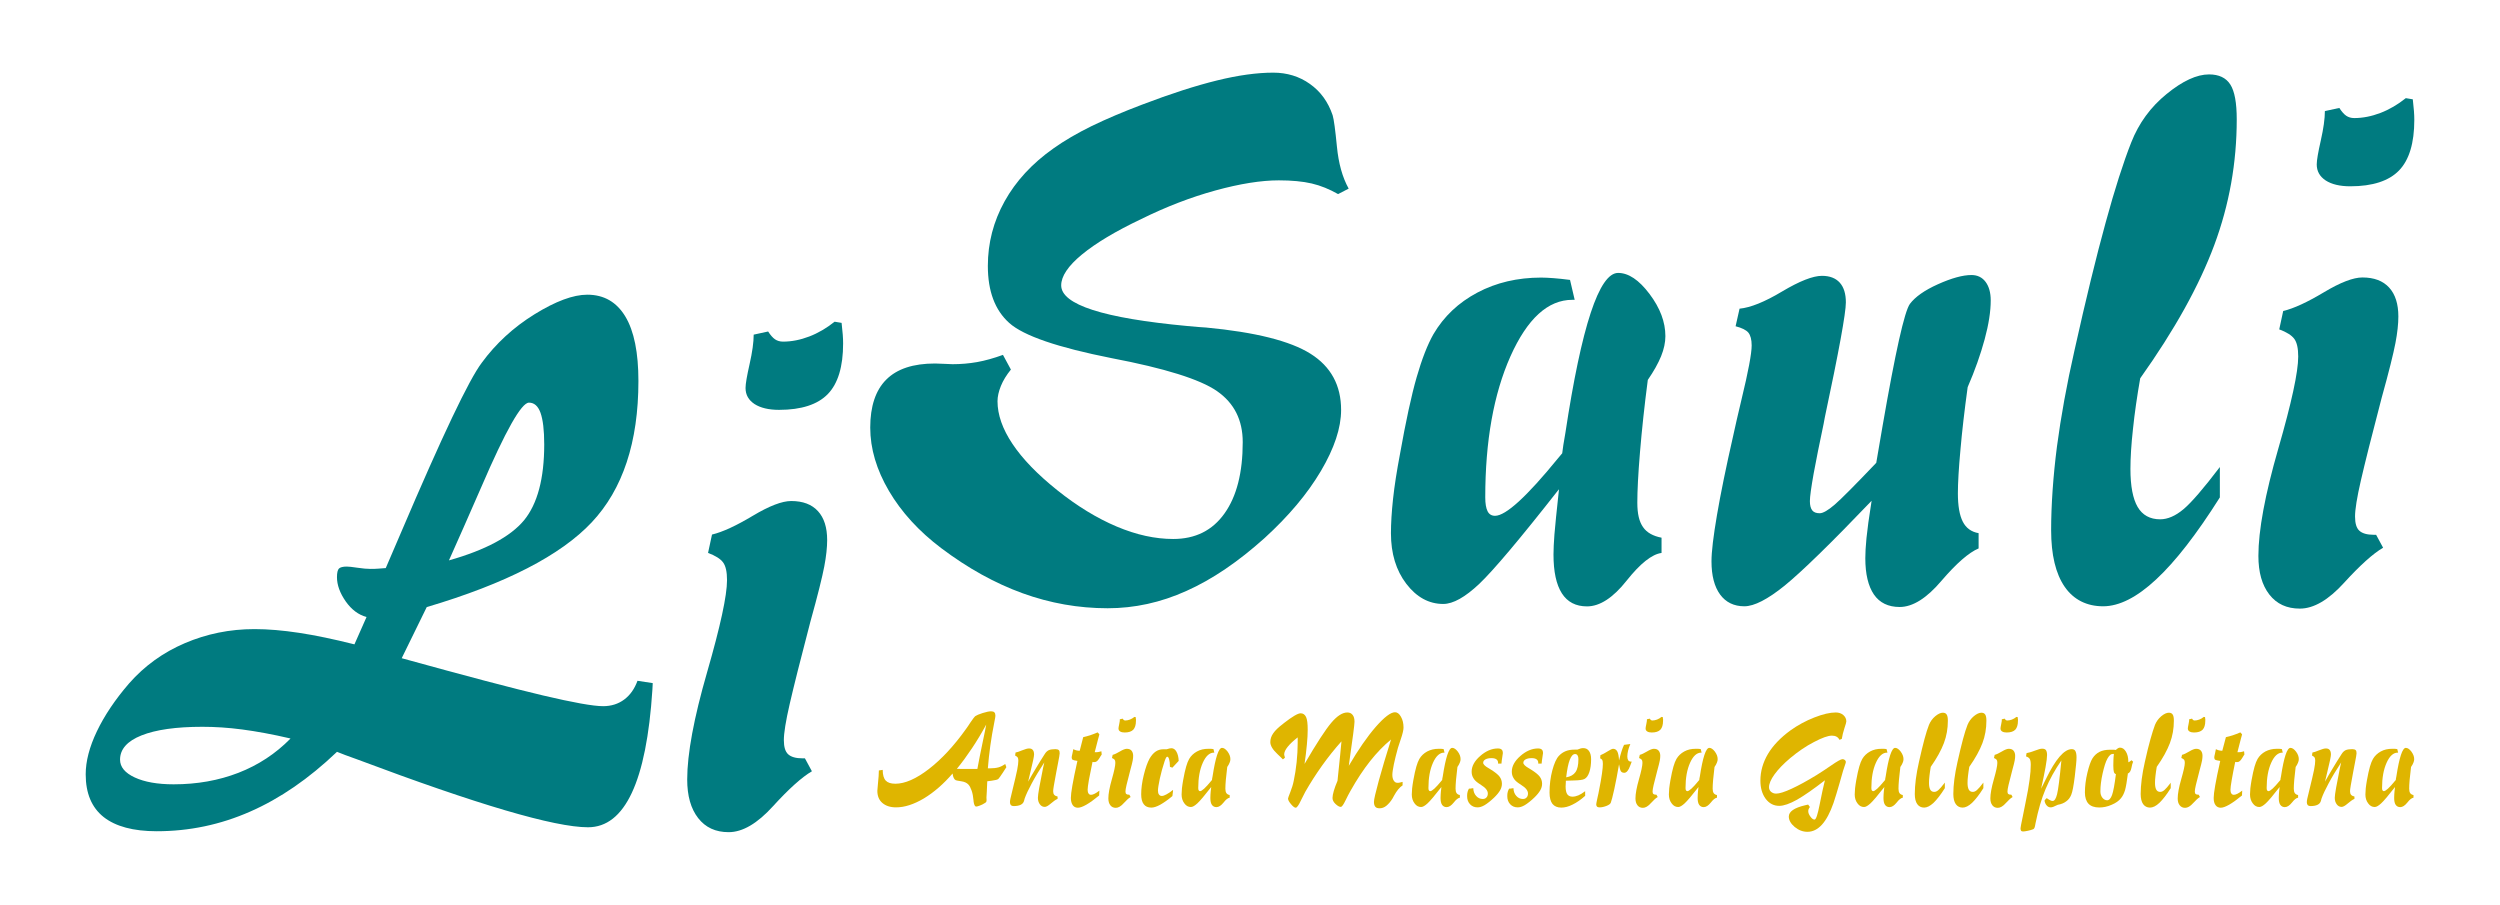 <svg xmlns="http://www.w3.org/2000/svg" viewBox="0 0 214.71 77.72"><path d="m28.92 64.59c-2.39 2.28-4.87 3.99-7.43 5.11-2.56 1.13-5.24 1.69-8.03 1.69-2.01 0-3.53-.41-4.56-1.22-1.03-.82-1.54-2.04-1.54-3.67 0-1.12.32-2.35.96-3.69s1.56-2.72 2.77-4.12c1.32-1.5 2.91-2.65 4.78-3.45s3.86-1.21 5.99-1.21c1.16 0 2.44.11 3.82.32 1.39.21 2.97.54 4.76.99l1.04-2.35c-.69-.18-1.29-.63-1.79-1.34-.5-.72-.75-1.41-.75-2.08 0-.38.06-.63.17-.74s.34-.17.67-.17c.16 0 .46.03.92.1s.83.1 1.12.1c.2 0 .41 0 .64-.02.22-.01.45-.03.67-.05l1.34-3.12c3.51-8.23 5.81-13.07 6.91-14.52 1.21-1.65 2.72-3.04 4.53-4.16s3.32-1.68 4.53-1.68c1.43 0 2.52.63 3.27 1.88s1.12 3.1 1.12 5.53c0 5.25-1.34 9.3-4.01 12.14s-7.39 5.27-14.17 7.28l-2.15 4.39c5.5 1.52 9.55 2.59 12.14 3.2s4.31.92 5.16.92c.69 0 1.3-.19 1.81-.57s.89-.92 1.14-1.61l1.31.2c0 .11-.01.3-.03.57-.51 7.87-2.36 11.81-5.53 11.81-2.88 0-9.5-1.95-19.85-5.84-.76-.27-1.33-.48-1.71-.64zm-3.99-1.17c-1.54-.36-2.92-.61-4.13-.77s-2.35-.23-3.42-.23c-2.26 0-4 .25-5.23.74s-1.84 1.19-1.84 2.08c0 .63.42 1.14 1.26 1.53s1.95.59 3.34.59c2.01 0 3.87-.33 5.57-.99s3.19-1.64 4.46-2.93zm13.62-15.29c3.15-.89 5.3-2.05 6.46-3.45 1.15-1.41 1.73-3.58 1.73-6.51 0-1.23-.11-2.13-.32-2.72-.21-.58-.54-.87-.99-.87-.65 0-2.01 2.41-4.09 7.24-1.12 2.57-2.05 4.67-2.78 6.3z" fill="#007b80"></path><path d="m60.81 47.49.34-1.58c.92-.22 2.08-.76 3.5-1.61s2.52-1.27 3.3-1.27c1.01 0 1.77.29 2.3.87s.79 1.41.79 2.48c0 .63-.08 1.39-.25 2.28s-.56 2.47-1.19 4.73c-.85 3.24-1.44 5.6-1.78 7.08s-.5 2.5-.5 3.09.12.99.37 1.22.66.35 1.24.35h.2l.6 1.11c-.87.51-1.98 1.51-3.34 3-1.35 1.49-2.62 2.23-3.81 2.23-1.12 0-1.99-.4-2.62-1.21s-.94-1.91-.94-3.32c0-2.19.57-5.26 1.71-9.21s1.71-6.58 1.71-7.9c0-.72-.11-1.22-.34-1.53-.22-.3-.66-.58-1.31-.82zm3.92-18.75 1.24-.27c.2.31.4.54.59.67s.42.2.69.2c.74 0 1.49-.15 2.25-.44s1.49-.72 2.18-1.27l.6.1c.04.43.08.77.1 1.02.02.26.03.51.03.75 0 1.99-.44 3.44-1.31 4.34s-2.27 1.36-4.19 1.36c-.89 0-1.6-.17-2.11-.5-.51-.34-.77-.79-.77-1.38 0-.36.12-1.04.35-2.06s.35-1.86.35-2.53z" fill="#007b80"></path><path d="m86.15 30.5.67 1.24c-.38.47-.67.94-.86 1.41s-.29.91-.29 1.31c0 1.16.43 2.39 1.29 3.67.86 1.29 2.14 2.61 3.84 3.97s3.4 2.4 5.1 3.12 3.32 1.07 4.86 1.07c1.9 0 3.37-.73 4.41-2.2 1.04-1.46 1.56-3.5 1.56-6.12 0-1.9-.74-3.36-2.21-4.38s-4.49-1.96-9.05-2.83c-4.63-.92-7.56-1.92-8.79-3.02s-1.84-2.73-1.84-4.9c0-1.97.48-3.82 1.44-5.55s2.36-3.25 4.19-4.54c.94-.67 2.04-1.31 3.3-1.93 1.26-.61 2.7-1.22 4.31-1.83 2.46-.94 4.61-1.63 6.44-2.08s3.44-.67 4.83-.67c1.18 0 2.24.32 3.15.97.92.65 1.56 1.54 1.95 2.68.11.36.23 1.26.37 2.7s.47 2.64 1.01 3.61l-.91.47c-.74-.42-1.49-.73-2.26-.91s-1.72-.27-2.83-.27c-1.52 0-3.34.29-5.45.87s-4.23 1.4-6.36 2.45c-2.21 1.05-3.91 2.07-5.1 3.05s-1.78 1.87-1.78 2.65c0 1.65 3.61 2.82 10.83 3.49.72.07 1.25.11 1.61.13 4.23.4 7.22 1.15 8.97 2.25s2.63 2.71 2.63 4.83c0 1.54-.58 3.29-1.74 5.25s-2.77 3.87-4.83 5.75c-2.26 2.03-4.49 3.55-6.71 4.54-2.21 1-4.47 1.49-6.77 1.49-2.5 0-4.94-.43-7.31-1.29s-4.7-2.15-6.98-3.87c-1.92-1.45-3.42-3.09-4.49-4.91s-1.61-3.64-1.61-5.45.46-3.21 1.38-4.12c.92-.92 2.31-1.38 4.19-1.38.2 0 .47.01.8.03.34.02.57.03.7.03.72 0 1.41-.06 2.1-.18.68-.12 1.43-.33 2.23-.62z" fill="#007b80"></path><path d="m133.87 42.04c-3.33 4.25-5.61 6.95-6.82 8.1-1.22 1.15-2.25 1.73-3.1 1.73-1.23 0-2.29-.58-3.17-1.73s-1.32-2.6-1.32-4.34c0-.85.06-1.83.18-2.95s.32-2.39.59-3.82c.51-2.86.99-5.08 1.44-6.64s.93-2.79 1.44-3.69c.89-1.52 2.15-2.71 3.77-3.57s3.45-1.29 5.48-1.29c.31 0 .67.02 1.07.05s.87.08 1.41.15l.4 1.71h-.2c-2.1 0-3.87 1.62-5.32 4.86-1.44 3.24-2.16 7.28-2.16 12.11 0 .54.07.93.2 1.19s.35.39.64.39c.92 0 2.72-1.64 5.4-4.93l.37-.44c.04-.38.13-.96.27-1.74 1.39-9.17 2.9-13.75 4.53-13.75.89 0 1.79.6 2.7 1.81s1.36 2.41 1.36 3.62c0 .54-.12 1.11-.37 1.73-.25.61-.63 1.29-1.14 2.03-.29 2.21-.51 4.28-.67 6.19s-.23 3.36-.23 4.34.16 1.64.49 2.11c.32.47.86.77 1.59.91v1.31c-.83.11-1.83.91-3 2.38-1.17 1.48-2.31 2.21-3.4 2.21-.96 0-1.68-.37-2.16-1.12s-.72-1.86-.72-3.34c0-.45.03-1.02.08-1.71.06-.69.18-1.98.39-3.86z" fill="#007b80"></path><path d="m160.74 43.01c-3.51 3.67-6 6.09-7.46 7.28-1.46 1.18-2.62 1.78-3.47 1.78-.89 0-1.59-.34-2.08-1.01s-.74-1.62-.74-2.85c0-.83.16-2.15.47-3.97s.78-4.12 1.41-6.89c.16-.74.39-1.75.7-3.05.58-2.39.87-3.94.87-4.63 0-.51-.1-.88-.29-1.11-.19-.22-.55-.4-1.09-.54l.34-1.51c.94-.09 2.16-.58 3.66-1.48 1.5-.89 2.64-1.34 3.42-1.34.67 0 1.18.2 1.53.59s.52.96.52 1.69c0 .92-.6 4.21-1.81 9.89l-.1.54c-.36 1.68-.64 3.11-.86 4.29-.21 1.19-.32 1.97-.32 2.35 0 .36.07.62.2.79s.35.25.64.25.72-.25 1.29-.74 1.76-1.69 3.57-3.59c.13-.74.31-1.79.54-3.15 1.1-6.35 1.88-9.85 2.35-10.5.45-.6 1.25-1.17 2.41-1.69s2.12-.79 2.88-.79c.51 0 .92.2 1.21.59s.44.92.44 1.59c0 .94-.17 2.05-.52 3.34s-.83 2.66-1.46 4.11c-.27 1.97-.48 3.76-.62 5.38-.15 1.62-.22 2.87-.22 3.74 0 1.07.14 1.88.42 2.43s.73.88 1.36.99v1.31c-.85.36-1.91 1.29-3.19 2.78-1.27 1.5-2.47 2.25-3.59 2.25-.98 0-1.72-.36-2.21-1.07-.49-.72-.74-1.76-.74-3.12 0-.45.03-1.02.1-1.73.07-.7.21-1.77.44-3.2z" fill="#007b80"></path><path d="m190.65 40.1v2.62c-1.99 3.15-3.81 5.5-5.47 7.04-1.65 1.54-3.17 2.31-4.56 2.31s-2.53-.56-3.3-1.68-1.16-2.74-1.16-4.86.17-4.61.5-7.18c.34-2.57.84-5.33 1.51-8.28.98-4.4 1.87-8.05 2.67-10.95.79-2.9 1.53-5.19 2.2-6.89.65-1.65 1.66-3.04 3.04-4.16 1.37-1.12 2.59-1.68 3.64-1.68.85 0 1.46.29 1.83.87s.55 1.58.55 2.99c0 3.73-.64 7.33-1.93 10.8s-3.4 7.28-6.36 11.44c-.27 1.54-.48 2.99-.62 4.34-.15 1.35-.22 2.5-.22 3.44 0 1.48.21 2.57.62 3.27s1.06 1.06 1.93 1.06c.65 0 1.32-.29 2.01-.87s1.73-1.79 3.12-3.62z" fill="#007b80"></path><path d="m195.75 28.29.34-1.58c.92-.22 2.08-.76 3.5-1.61s2.52-1.27 3.3-1.27c1.01 0 1.77.29 2.3.87s.79 1.41.79 2.48c0 .63-.08 1.39-.25 2.28s-.56 2.47-1.19 4.73c-.85 3.24-1.44 5.6-1.78 7.08s-.5 2.5-.5 3.09.12.99.37 1.22.66.35 1.24.35h.2l.6 1.11c-.87.51-1.98 1.51-3.34 3-1.35 1.49-2.62 2.23-3.81 2.23-1.12 0-1.99-.4-2.62-1.21s-.94-1.91-.94-3.32c0-2.19.57-5.26 1.71-9.21s1.71-6.58 1.71-7.9c0-.72-.11-1.22-.34-1.53-.22-.3-.66-.58-1.31-.82zm3.92-18.75 1.24-.27c.2.31.4.54.59.67s.42.2.69.2c.74 0 1.49-.15 2.25-.44s1.49-.72 2.18-1.27l.6.1c.04.43.08.77.1 1.02.02.26.03.51.03.75 0 1.99-.44 3.44-1.31 4.34s-2.27 1.36-4.19 1.36c-.89 0-1.6-.17-2.11-.5-.51-.34-.77-.79-.77-1.38 0-.36.12-1.04.35-2.06s.35-1.86.35-2.53z" fill="#007b80"></path><g fill="#dfb500"><path d="m81.83 66.41c-.79.92-1.62 1.64-2.48 2.16-.86.51-1.66.77-2.39.77-.5 0-.89-.13-1.18-.38s-.43-.6-.43-1.04c0-.09.02-.33.06-.71s.07-.73.07-1.04l.33-.05c0 .43.09.74.26.92s.44.27.83.27c.82 0 1.78-.42 2.87-1.26s2.16-1.99 3.2-3.45c.1-.14.23-.32.38-.56.21-.31.35-.49.42-.54.1-.07.31-.16.62-.26.32-.1.56-.15.73-.15.13 0 .22.03.28.09s.09.16.09.29c0 .06-.03.26-.1.59-.27 1.34-.45 2.65-.55 3.93h.15c.31 0 .57-.03.78-.09.2-.06.39-.16.56-.29l.1.28c-.08.12-.18.28-.31.48-.18.28-.31.45-.38.53-.07.06-.26.11-.57.15-.16.02-.28.03-.38.05-.01.29-.03.58-.04.89-.02.31-.03.47-.03.5 0 .04 0 .11.01.2 0 .09-.01.15-.03.18s-.06.07-.12.1c-.14.09-.29.17-.44.22-.15.06-.25.08-.3.08-.12 0-.19-.16-.23-.47 0-.02 0-.04 0-.05-.03-.33-.08-.61-.16-.84s-.17-.41-.28-.53c-.14-.15-.34-.24-.61-.28s-.42-.07-.47-.09c-.14-.06-.24-.25-.28-.58 0-.02 0-.03 0-.04zm.35-.38c.13 0 .26.01.39.01s.31 0 .54 0h.46s.25 0 .37 0c.13-.7.28-1.47.46-2.32s.28-1.34.3-1.49c-.39.72-.8 1.4-1.22 2.03s-.85 1.22-1.3 1.77z"></path><path d="m87.18 64.91.04-.28c.12-.02.31-.08.57-.19.25-.1.45-.16.58-.16.15 0 .26.04.33.13.07.08.11.21.11.39 0 .15-.1.65-.31 1.49-.08.35-.15.64-.2.84.21-.37.43-.76.67-1.15.24-.4.49-.81.77-1.24.1-.16.22-.26.35-.32.13-.05.32-.08.55-.08.14 0 .23.03.29.08s.08.15.08.28c0 .08-.05.38-.15.88-.06.31-.11.55-.14.73-.1.53-.17.92-.21 1.16s-.06.4-.06.48c0 .14.03.24.09.31s.15.12.29.15v.2c-.18.08-.37.22-.59.41s-.39.28-.51.28c-.17 0-.31-.07-.42-.22s-.17-.33-.17-.56c0-.28.15-1.13.44-2.55l.11-.49c-.45.69-.81 1.29-1.09 1.82-.28.52-.48.95-.6 1.29-.02.05-.03.11-.05.19-.08.3-.38.45-.9.45-.1 0-.18-.03-.23-.08-.05-.06-.08-.14-.08-.25 0-.08.01-.18.04-.31s.08-.37.17-.71c.2-.82.34-1.4.41-1.76.07-.35.1-.62.1-.79 0-.12-.02-.21-.05-.27-.04-.06-.11-.11-.22-.17z"></path><path d="m92.54 65.35c-.23-.03-.37-.07-.42-.1-.05-.04-.08-.1-.08-.2 0-.05.02-.16.06-.32s.06-.29.08-.39c.08.04.16.08.25.1s.19.04.3.04l.3-1.17c.19-.04.39-.1.59-.16.2-.07.42-.15.65-.25l.15.17c-.03.12-.07.27-.13.48-.14.52-.23.87-.27 1.05h.07.07c.06 0 .13 0 .2-.02s.15-.03.23-.06l.03.28c-.05.07-.12.17-.19.3-.14.23-.27.35-.41.35-.05 0-.09 0-.11 0-.03 0-.06 0-.08-.02-.13.62-.23 1.14-.31 1.55-.07.41-.11.7-.11.85 0 .14.03.25.08.32.05.08.12.11.22.11.08 0 .18-.03.3-.09s.26-.15.41-.27l-.02.42c-.43.35-.8.62-1.1.79s-.54.26-.72.26c-.2 0-.34-.07-.45-.22-.1-.15-.16-.35-.16-.62 0-.21.04-.56.13-1.07s.23-1.21.43-2.1z"></path><path d="m95.5 65.11.06-.28c.16-.04.37-.14.62-.29s.45-.23.59-.23c.18 0 .32.05.41.16s.14.25.14.44c0 .11-.01.25-.04.41s-.1.44-.21.84c-.15.58-.26 1-.32 1.26s-.09.45-.09.55.02.18.07.22c.04.04.12.06.22.06h.04l.11.2c-.16.09-.35.27-.59.53-.24.27-.47.4-.68.4-.2 0-.35-.07-.47-.22-.11-.14-.17-.34-.17-.59 0-.39.1-.94.3-1.64s.3-1.17.3-1.41c0-.13-.02-.22-.06-.27s-.12-.1-.23-.15zm.7-3.34.22-.05c.04.06.07.1.1.12s.07.04.12.04c.13 0 .26-.03.4-.08s.26-.13.39-.23l.11.02c0 .08.01.14.02.18v.13c0 .35-.08.61-.23.77-.16.16-.4.24-.75.24-.16 0-.28-.03-.38-.09-.09-.06-.14-.14-.14-.25 0-.06.02-.19.06-.37s.06-.33.06-.45z"></path><path d="m100.75 67.88-.06.49c-.39.33-.74.57-1.04.74-.31.17-.56.25-.77.25-.29 0-.51-.1-.65-.29-.15-.19-.22-.48-.22-.86 0-.48.07-1.03.22-1.64.15-.62.32-1.09.5-1.42.16-.27.33-.47.52-.6s.41-.2.65-.2h.17.13c.1-.03.18-.05.24-.07.06-.01.12-.02.17-.02.17 0 .32.1.43.3s.18.46.19.79l-.54.58-.21-.07c0-.29-.03-.51-.07-.65s-.09-.22-.16-.22c-.04 0-.07.03-.1.08s-.08.16-.13.31c-.17.51-.3 1-.41 1.49-.1.49-.16.83-.16 1.03 0 .15.03.26.09.34s.14.12.24.12.23-.04.39-.13c.16-.08.35-.21.56-.38z"></path><path d="m104.05 67.56c-.59.76-1 1.24-1.22 1.44s-.4.31-.55.31c-.22 0-.41-.1-.56-.31-.16-.21-.24-.46-.24-.77 0-.15.01-.33.03-.53s.06-.43.1-.68c.09-.51.18-.9.26-1.18s.17-.5.26-.66c.16-.27.38-.48.67-.64s.61-.23.98-.23h.19c.07 0 .16.01.25.03l.07.3h-.04c-.37 0-.69.29-.95.87s-.39 1.3-.39 2.16c0 .1.01.17.04.21s.06.07.11.07c.16 0 .48-.29.96-.88l.07-.08c0-.07.02-.17.05-.31.25-1.63.52-2.45.81-2.45.16 0 .32.11.48.32.16.22.24.43.24.65 0 .1-.02.2-.07.31-.04.11-.11.23-.2.36-.05.39-.09.76-.12 1.1s-.04.6-.04.77.03.29.09.38c.06.08.15.14.28.16v.23c-.15.02-.33.16-.53.42-.21.26-.41.39-.61.39-.17 0-.3-.07-.39-.2s-.13-.33-.13-.59c0-.08 0-.18.01-.3 0-.12.03-.35.07-.69z"></path><path d="m110.17 65.21c-.11-.12-.26-.26-.45-.44-.41-.38-.62-.73-.62-1.03 0-.27.08-.52.25-.76.16-.24.45-.52.85-.82l.07-.06c.72-.56 1.2-.84 1.43-.84.22 0 .37.11.47.32s.14.58.14 1.09c0 .35-.02.77-.07 1.28s-.11 1.06-.2 1.66c1.03-1.77 1.8-2.95 2.3-3.54s.96-.88 1.37-.88c.2 0 .35.07.46.21s.16.33.16.59c0 .23-.15 1.39-.45 3.48l-.04.3c.82-1.4 1.59-2.51 2.32-3.35.73-.83 1.28-1.25 1.65-1.25.19 0 .37.13.51.39.15.26.22.57.22.93 0 .2-.08.55-.25 1.04-.1.29-.18.53-.23.7-.15.53-.26 1-.35 1.41-.08.41-.13.71-.13.9 0 .21.04.38.12.5.08.13.18.19.31.19.07 0 .14 0 .21-.02.07-.01.15-.03.24-.06v.3c-.26.17-.5.46-.73.88-.06.11-.1.19-.13.24-.17.28-.35.48-.53.63s-.38.22-.58.22c-.17 0-.3-.04-.37-.13-.08-.09-.12-.23-.12-.43s.14-.79.41-1.79.63-2.18 1.06-3.56c-.63.52-1.23 1.14-1.8 1.86s-1.14 1.58-1.7 2.58c-.12.21-.26.48-.41.79-.18.37-.31.56-.41.56-.12 0-.27-.08-.45-.25s-.26-.34-.26-.52c0-.15.04-.35.11-.6s.18-.54.32-.87c.01-.13.03-.32.06-.59.13-1.21.22-2.14.28-2.8-.59.66-1.15 1.36-1.67 2.09s-1 1.48-1.44 2.25c-.11.2-.23.45-.38.75-.19.41-.34.61-.44.61s-.23-.1-.4-.3-.26-.36-.26-.49c0-.04.07-.23.2-.56s.23-.65.29-.96c.1-.48.19-1.01.25-1.6s.09-1.14.09-1.66c0-.09 0-.17 0-.25 0-.07 0-.15 0-.22-.37.29-.66.56-.86.81s-.3.47-.3.65c0 .05.02.12.05.22 0 .03.01.05.02.06l-.18.15z"></path><path d="m123.82 67.56c-.59.76-1 1.24-1.22 1.44s-.4.31-.55.31c-.22 0-.41-.1-.56-.31-.16-.21-.24-.46-.24-.77 0-.15.01-.33.03-.53s.06-.43.1-.68c.09-.51.18-.9.26-1.18s.17-.5.26-.66c.16-.27.38-.48.67-.64.29-.15.61-.23.98-.23h.19c.07 0 .16.01.25.03l.07.3h-.04c-.37 0-.69.29-.95.87s-.39 1.3-.39 2.16c0 .1.01.17.04.21s.06.07.11.07c.16 0 .48-.29.96-.88l.07-.08c0-.07.02-.17.05-.31.25-1.63.52-2.45.81-2.45.16 0 .32.11.48.32s.24.43.24.65c0 .1-.02.2-.07.31-.04.11-.11.23-.2.36-.05.39-.09.76-.12 1.1s-.04.6-.04.77.03.29.09.38c.06.08.15.14.28.16v.23c-.15.02-.33.16-.53.42-.21.26-.41.39-.61.39-.17 0-.3-.07-.39-.2s-.13-.33-.13-.59c0-.08 0-.18.01-.3 0-.12.03-.35.07-.69z"></path><path d="m126.2 67.74.33-.05c.01.27.09.5.25.67.15.17.34.26.56.26.14 0 .24-.04.32-.13.08-.08.12-.2.12-.34 0-.25-.19-.49-.56-.72-.12-.08-.22-.14-.28-.19-.2-.14-.34-.29-.42-.45-.09-.15-.13-.33-.13-.52 0-.46.24-.91.73-1.34s1-.65 1.52-.65c.15 0 .26.03.33.1.07.06.1.17.1.31 0 .03-.02.15-.05.34-.03.2-.06.38-.07.55h-.29s0-.02 0-.04 0-.03 0-.04c0-.12-.05-.22-.15-.29s-.24-.1-.42-.1c-.22 0-.39.04-.52.11-.13.08-.19.17-.19.29 0 .13.15.28.44.45.1.06.17.1.23.14.35.22.59.41.73.59s.21.39.21.62c0 .19-.05.38-.16.57s-.28.4-.52.63c-.32.3-.59.51-.81.64s-.42.19-.6.19c-.27 0-.48-.09-.65-.27s-.25-.41-.25-.7c0-.13.01-.25.04-.36s.07-.2.13-.3z"></path><path d="m129.65 67.74.33-.05c.01.27.09.5.25.67.15.17.34.26.56.26.14 0 .24-.04.32-.13.08-.08.12-.2.12-.34 0-.25-.19-.49-.56-.72-.12-.08-.22-.14-.28-.19-.2-.14-.34-.29-.42-.45-.09-.15-.13-.33-.13-.52 0-.46.24-.91.73-1.34s1-.65 1.52-.65c.15 0 .26.03.33.1.07.06.1.17.1.31 0 .03-.02.15-.05.34-.03.2-.06.38-.07.55h-.29s0-.02 0-.04 0-.03 0-.04c0-.12-.05-.22-.15-.29s-.24-.1-.42-.1c-.22 0-.39.04-.52.11-.13.08-.19.17-.19.29 0 .13.15.28.44.45.1.06.17.1.23.14.35.22.59.41.73.59s.21.39.21.62c0 .19-.05.38-.16.57s-.28.4-.52.63c-.32.3-.59.51-.81.64s-.42.19-.6.19c-.27 0-.48-.09-.65-.27s-.25-.41-.25-.7c0-.13.01-.25.04-.36s.07-.2.13-.3z"></path><path d="m136.14 67.99v.36c-.37.33-.73.58-1.08.75-.35.18-.68.26-.97.26-.34 0-.59-.11-.76-.32-.16-.21-.25-.53-.25-.97 0-.67.08-1.31.24-1.91s.35-1.03.58-1.26c.16-.17.35-.3.57-.39s.48-.13.77-.13h.11.12c.11-.04.2-.08.28-.1s.15-.03.22-.03c.22 0 .38.08.5.25s.18.4.18.7c0 .44-.05.81-.15 1.11s-.24.5-.42.59c-.15.08-.46.12-.94.13-.28 0-.5.01-.66.02v.11c-.01.19-.02.32-.02.39 0 .3.05.52.14.66.1.14.25.21.45.21.16 0 .33-.04.5-.11s.37-.19.59-.36zm-1.63-1.23c.37-.06.63-.21.8-.45s.25-.61.25-1.11c0-.14-.02-.24-.07-.32s-.12-.12-.21-.12c-.18 0-.33.16-.46.49s-.23.83-.31 1.51z"></path><path d="m137.43 65.11.02-.25c.18-.07.38-.18.62-.33.23-.15.39-.22.47-.22.16 0 .28.08.36.23s.13.41.15.77c.07-.29.14-.55.21-.77s.14-.41.22-.57l.54-.07c-.08.19-.15.37-.19.55s-.07.35-.07.52c0 .14.03.25.08.33.05.07.13.11.24.11h.06c-.04.09-.08.22-.14.37-.14.39-.31.59-.5.59-.13 0-.23-.04-.29-.13s-.11-.29-.16-.6c-.14.8-.27 1.51-.41 2.14s-.24 1.01-.3 1.16c-.04.1-.16.19-.36.27s-.41.13-.6.13c-.1 0-.17-.02-.22-.06-.04-.04-.07-.11-.07-.2 0-.06.04-.24.1-.53.07-.29.12-.55.16-.77.1-.48.17-.92.23-1.32s.08-.68.08-.85-.02-.28-.05-.34c-.04-.06-.1-.11-.19-.15z"></path><path d="m140.77 65.11.06-.28c.16-.04.37-.14.62-.29s.45-.23.59-.23c.18 0 .32.05.41.16s.14.25.14.44c0 .11-.01.25-.04.41s-.1.44-.21.84c-.15.58-.26 1-.32 1.26s-.09.45-.09.55.02.18.07.22c.04.04.12.06.22.06h.04l.11.2c-.16.09-.35.27-.59.53-.24.27-.47.4-.68.4-.2 0-.35-.07-.47-.22-.11-.14-.17-.34-.17-.59 0-.39.1-.94.3-1.64s.3-1.17.3-1.41c0-.13-.02-.22-.06-.27s-.12-.1-.23-.15zm.7-3.34.22-.05c.04.06.07.1.1.12s.07.04.12.04c.13 0 .26-.03.4-.08s.26-.13.39-.23l.11.02c0 .08.01.14.02.18v.13c0 .35-.08.61-.23.77-.16.16-.4.24-.75.24-.16 0-.28-.03-.38-.09-.09-.06-.14-.14-.14-.25 0-.06.02-.19.06-.37s.06-.33.06-.45z"></path><path d="m145.9 67.56c-.59.76-1 1.24-1.22 1.44s-.4.31-.55.31c-.22 0-.41-.1-.56-.31-.16-.21-.24-.46-.24-.77 0-.15.01-.33.03-.53s.06-.43.1-.68c.09-.51.18-.9.26-1.18s.17-.5.26-.66c.16-.27.38-.48.67-.64s.61-.23.98-.23h.19c.07 0 .16.01.25.03l.07.3h-.04c-.37 0-.69.29-.95.87s-.39 1.3-.39 2.16c0 .1.01.17.04.21s.06.07.11.07c.16 0 .48-.29.96-.88l.07-.08c0-.07.02-.17.05-.31.25-1.63.52-2.45.81-2.45.16 0 .32.11.48.32.16.22.24.43.24.65 0 .1-.02.2-.07.31-.04.11-.11.23-.2.36-.05.39-.09.76-.12 1.1s-.04.6-.04.77.03.29.09.38c.06.08.15.14.28.16v.23c-.15.02-.33.16-.53.42-.21.26-.41.39-.61.39-.17 0-.3-.07-.39-.2s-.13-.33-.13-.59c0-.08 0-.18.01-.3 0-.12.03-.35.07-.69z"></path><path d="m156.75 67c-.98.76-1.78 1.32-2.41 1.68-.63.35-1.14.53-1.53.53-.47 0-.86-.2-1.17-.61-.3-.41-.45-.93-.45-1.56 0-.8.22-1.56.65-2.29.43-.72 1.08-1.4 1.93-2.02.63-.45 1.31-.82 2.05-1.11s1.35-.43 1.84-.43c.26 0 .47.07.65.22.17.15.26.33.26.55 0 .06-.05.25-.16.57-.11.33-.18.64-.23.93l-.2.08c-.06-.12-.14-.21-.25-.27s-.24-.09-.4-.09c-.33 0-.84.18-1.54.55-.7.36-1.38.83-2.04 1.38-.59.5-1.04.97-1.35 1.4s-.47.8-.47 1.1c0 .16.06.29.17.39.12.1.26.16.44.16.28 0 .73-.14 1.33-.42.61-.28 1.32-.67 2.14-1.17.35-.22.77-.49 1.26-.83.52-.36.84-.54.97-.54.07 0 .14.02.2.07s.09.11.09.17c0 .04-.03.14-.09.31s-.11.32-.15.45c-.03.09-.13.46-.31 1.09s-.35 1.19-.51 1.67c-.29.83-.62 1.45-.99 1.86s-.79.62-1.25.62c-.4 0-.76-.14-1.1-.42-.33-.28-.5-.58-.5-.89 0-.43.47-.75 1.4-.97.12-.03.2-.05.26-.06l.15.21c-.05.07-.09.13-.11.19-.02.05-.03.11-.03.17 0 .15.06.3.19.47.12.17.24.25.35.25.13 0 .27-.43.44-1.3.16-.83.32-1.54.46-2.12z"></path><path d="m161.86 67.56c-.59.76-1 1.24-1.22 1.44s-.4.31-.55.31c-.22 0-.41-.1-.56-.31-.16-.21-.24-.46-.24-.77 0-.15.01-.33.03-.53s.06-.43.1-.68c.09-.51.18-.9.26-1.18s.17-.5.26-.66c.16-.27.38-.48.67-.64s.61-.23.98-.23h.19c.07 0 .16.01.25.03l.07.3h-.04c-.37 0-.69.29-.95.87s-.39 1.3-.39 2.16c0 .1.01.17.04.21s.06.07.11.07c.16 0 .48-.29.96-.88l.07-.08c0-.07.02-.17.05-.31.25-1.63.52-2.45.81-2.45.16 0 .32.11.48.32.16.22.24.43.24.65 0 .1-.02.2-.07.31-.04.11-.11.23-.2.36-.05.39-.09.76-.12 1.1s-.04.6-.04.77.03.29.09.38c.06.08.15.14.28.16v.23c-.15.02-.33.16-.53.42-.21.26-.41.39-.61.39-.17 0-.3-.07-.39-.2s-.13-.33-.13-.59c0-.08 0-.18.01-.3 0-.12.03-.35.07-.69z"></path><path d="m167.03 67.22v.47c-.35.56-.68.98-.97 1.26-.3.28-.57.41-.81.41s-.45-.1-.59-.3-.21-.49-.21-.87.03-.82.09-1.28.15-.95.27-1.48c.18-.79.33-1.44.47-1.95.14-.52.27-.93.39-1.23.12-.29.3-.54.54-.74s.46-.3.65-.3c.15 0 .26.05.33.16s.1.28.1.53c0 .67-.11 1.31-.34 1.92s-.61 1.3-1.13 2.04c-.05.28-.08.53-.11.77s-.04.45-.04.61c0 .26.04.46.11.58.07.13.19.19.34.19.12 0 .24-.05.36-.16.12-.1.31-.32.56-.65z"></path><path d="m170.34 67.22v.47c-.35.56-.68.98-.97 1.26-.3.28-.57.41-.81.41s-.45-.1-.59-.3-.21-.49-.21-.87.03-.82.09-1.28.15-.95.27-1.48c.18-.79.33-1.44.47-1.95.14-.52.27-.93.39-1.23.12-.29.3-.54.54-.74s.46-.3.65-.3c.15 0 .26.05.33.16s.1.28.1.53c0 .67-.11 1.31-.34 1.92s-.61 1.3-1.13 2.04c-.05.28-.08.53-.11.77s-.04.45-.04.61c0 .26.04.46.11.58.07.13.19.19.34.19.12 0 .24-.05.36-.16.12-.1.31-.32.56-.65z"></path><path d="m171.25 65.11.06-.28c.16-.04.37-.14.62-.29s.45-.23.59-.23c.18 0 .32.05.41.16s.14.25.14.44c0 .11-.01.25-.04.41s-.1.44-.21.84c-.15.58-.26 1-.32 1.26s-.09.45-.09.55.02.18.07.22c.04.04.12.06.22.06h.04l.11.2c-.16.09-.35.27-.59.53-.24.27-.47.4-.68.4-.2 0-.35-.07-.47-.22-.11-.14-.17-.34-.17-.59 0-.39.1-.94.3-1.64s.3-1.17.3-1.41c0-.13-.02-.22-.06-.27s-.12-.1-.23-.15zm.7-3.34.22-.05c.04.06.07.1.1.12s.07.04.12.04c.13 0 .26-.03.4-.08s.26-.13.39-.23l.11.02c0 .08.01.14.02.18v.13c0 .35-.08.61-.23.77-.16.16-.4.24-.75.24-.16 0-.28-.03-.38-.09-.09-.06-.14-.14-.14-.25 0-.06.02-.19.06-.37s.06-.33.06-.45z"></path><path d="m174 64.98.05-.3c.19-.03.42-.1.71-.21s.49-.17.62-.17c.16 0 .27.04.33.12s.1.22.1.42-.04.55-.13 1.05-.22 1.12-.38 1.85c.1-.2.24-.47.41-.83.83-1.71 1.57-2.57 2.22-2.57.14 0 .25.05.31.16s.1.28.1.53c0 .16-.01.37-.04.65s-.06.61-.11 1.01-.1.73-.15.99-.1.45-.15.57c-.09.23-.23.43-.43.57-.19.15-.44.25-.73.3-.18.09-.32.15-.4.18-.09.03-.16.04-.21.04-.13 0-.24-.05-.34-.16s-.16-.25-.19-.42c.04-.05.07-.09.1-.13s.07-.06.1-.08c.13.09.23.16.31.19.07.04.13.05.19.05.16 0 .28-.19.38-.58s.22-1.35.37-2.9c-.56.81-1.01 1.63-1.36 2.46s-.63 1.8-.86 2.93c-.01.06-.02.13-.04.21-.03.17-.08.28-.17.31-.12.05-.27.09-.45.13-.19.04-.32.06-.41.06-.08 0-.14-.02-.17-.06s-.05-.11-.05-.21c0-.06.06-.4.19-1 .1-.46.17-.84.23-1.15.18-.86.3-1.54.36-2.03.07-.49.1-.92.1-1.28 0-.24-.03-.4-.09-.5s-.17-.17-.32-.22z"></path><path d="m182.75 66.45c-.08.64-.16 1.11-.24 1.4-.09.29-.2.52-.35.7-.18.23-.45.42-.81.57-.36.16-.71.23-1.06.23-.41 0-.72-.11-.92-.32s-.31-.54-.31-.97c0-.53.07-1.09.21-1.68s.29-1.01.44-1.25c.16-.25.37-.44.61-.56s.54-.18.88-.18h.3s.14 0 .21.02c.09-.08.16-.13.21-.16s.11-.04.16-.04c.19 0 .36.11.5.34s.21.52.21.88v.04s.09-.04.13-.07.09-.06.14-.11l.14.13c-.06.13-.1.3-.14.51-.06.29-.16.46-.32.5zm-1.02.04c-.09-.03-.15-.09-.18-.19s-.05-.28-.05-.56c0-.15 0-.31.01-.47 0-.16.02-.34.04-.52 0 0-.02 0-.04 0s-.03 0-.04 0c-.09 0-.18.03-.25.1-.08.07-.15.17-.23.31-.15.27-.28.7-.41 1.27-.13.58-.19 1.09-.19 1.54 0 .22.06.4.17.54s.25.22.41.22c.17 0 .31-.15.42-.45s.22-.9.33-1.78z"></path><path d="m186.43 67.22v.47c-.35.56-.68.98-.97 1.26s-.57.41-.81.41-.45-.1-.59-.3-.21-.49-.21-.87.03-.82.09-1.28.15-.95.27-1.48c.18-.79.33-1.44.48-1.95s.27-.93.39-1.23c.12-.29.3-.54.54-.74s.46-.3.65-.3c.15 0 .26.05.33.16.07.1.1.28.1.53 0 .67-.11 1.31-.34 1.92s-.61 1.3-1.13 2.04c-.05.28-.08.53-.11.77s-.04.45-.04.61c0 .26.04.46.11.58.07.13.19.19.34.19.12 0 .23-.05.36-.16.12-.1.31-.32.56-.65z"></path><path d="m187.34 65.11.06-.28c.16-.04.37-.14.62-.29s.45-.23.59-.23c.18 0 .32.05.41.16.09.1.14.25.14.44 0 .11-.01.25-.04.41s-.1.44-.21.84c-.15.58-.26 1-.32 1.26s-.09.45-.09.55.02.18.07.22c.04.04.12.06.22.06h.04l.11.2c-.16.09-.35.27-.59.53-.24.27-.47.4-.68.4-.2 0-.35-.07-.47-.22s-.17-.34-.17-.59c0-.39.1-.94.3-1.64s.31-1.17.31-1.41c0-.13-.02-.22-.06-.27s-.12-.1-.23-.15zm.7-3.34.22-.05c.04.06.07.1.1.12s.07.04.12.04c.13 0 .26-.03.4-.08s.27-.13.39-.23l.11.02c0 .08.01.14.02.18v.13c0 .35-.08.61-.23.77-.16.16-.4.24-.75.24-.16 0-.28-.03-.38-.09-.09-.06-.14-.14-.14-.25 0-.06.02-.19.06-.37s.06-.33.06-.45z"></path><path d="m190.67 65.35c-.23-.03-.37-.07-.42-.1-.05-.04-.08-.1-.08-.2 0-.05.02-.16.06-.32s.06-.29.08-.39c.08.04.16.08.25.1s.19.04.3.04l.31-1.17c.19-.04.39-.1.59-.16.2-.07.42-.15.65-.25l.15.17c-.03.12-.07.27-.13.48-.14.52-.22.87-.27 1.05h.07.07c.06 0 .13 0 .2-.02s.15-.03.23-.06l.03.28c-.05.07-.12.17-.19.3-.14.23-.27.35-.41.35-.05 0-.09 0-.11 0-.03 0-.06 0-.08-.02-.13.62-.23 1.14-.3 1.55s-.11.7-.11.85c0 .14.03.25.08.32.05.08.12.11.22.11.08 0 .18-.03.3-.09s.26-.15.41-.27l-.02.42c-.43.35-.8.62-1.1.79s-.54.26-.72.26c-.19 0-.34-.07-.45-.22s-.16-.35-.16-.62c0-.21.04-.56.13-1.07s.23-1.21.43-2.1z"></path><path d="m195.81 67.56c-.59.76-1 1.24-1.22 1.44s-.4.31-.55.31c-.22 0-.41-.1-.56-.31-.16-.21-.24-.46-.24-.77 0-.15.01-.33.03-.53s.06-.43.1-.68c.09-.51.18-.9.26-1.18s.17-.5.26-.66c.16-.27.38-.48.67-.64.29-.15.61-.23.98-.23h.19c.07 0 .16.01.25.03l.07.3h-.04c-.37 0-.69.29-.95.87s-.39 1.3-.39 2.16c0 .1.01.17.04.21s.06.07.11.07c.16 0 .48-.29.96-.88l.07-.08c0-.07.02-.17.05-.31.25-1.63.52-2.45.81-2.45.16 0 .32.11.48.32s.24.43.24.65c0 .1-.02.2-.07.31-.04.11-.11.23-.2.36-.05.39-.09.76-.12 1.1s-.04.6-.04.77.03.29.09.38c.06.08.15.14.28.16v.23c-.15.02-.33.16-.53.42-.21.26-.41.39-.61.39-.17 0-.3-.07-.39-.2s-.13-.33-.13-.59c0-.08 0-.18.01-.3 0-.12.03-.35.07-.69z"></path><path d="m198.56 64.91.04-.28c.12-.02.31-.08.57-.19.25-.1.45-.16.58-.16.15 0 .26.04.33.13.07.08.11.21.11.39 0 .15-.1.65-.31 1.49-.08.35-.15.64-.2.84.21-.37.43-.76.67-1.15.24-.4.49-.81.77-1.24.1-.16.22-.26.35-.32.13-.05.32-.08.55-.08.14 0 .23.03.29.08s.08.15.08.28c0 .08-.05.38-.15.88-.06.31-.11.55-.14.73-.1.53-.17.92-.21 1.16s-.06.4-.06.48c0 .14.03.24.09.31s.15.12.29.15v.2c-.18.08-.37.22-.59.41s-.39.28-.51.28c-.17 0-.31-.07-.42-.22s-.17-.33-.17-.56c0-.28.15-1.13.44-2.55l.11-.49c-.45.69-.81 1.29-1.09 1.82-.28.52-.48.95-.6 1.29-.02.05-.03.11-.05.19-.08.3-.38.45-.9.45-.1 0-.18-.03-.23-.08-.05-.06-.08-.14-.08-.25 0-.08.01-.18.04-.31s.08-.37.17-.71c.2-.82.34-1.4.41-1.76.07-.35.1-.62.1-.79 0-.12-.02-.21-.05-.27-.04-.06-.11-.11-.22-.17z"></path><path d="m205.72 67.56c-.59.76-1 1.24-1.22 1.44s-.4.31-.55.31c-.22 0-.41-.1-.56-.31-.16-.21-.24-.46-.24-.77 0-.15.01-.33.03-.53s.06-.43.1-.68c.09-.51.18-.9.26-1.18s.17-.5.26-.66c.16-.27.38-.48.67-.64s.61-.23.98-.23h.19c.07 0 .16.01.25.03l.07.3h-.04c-.37 0-.69.29-.95.87s-.39 1.3-.39 2.16c0 .1.01.17.04.21s.06.07.11.07c.16 0 .48-.29.96-.88l.07-.08c0-.07.02-.17.05-.31.25-1.63.52-2.45.81-2.45.16 0 .32.11.48.32.16.22.24.43.24.65 0 .1-.02.2-.07.31-.04.11-.11.23-.2.36-.05.39-.09.76-.12 1.1s-.04.6-.04.77.03.29.09.38c.06.08.15.14.28.16v.23c-.15.02-.33.16-.53.42-.21.26-.41.39-.61.39-.17 0-.3-.07-.39-.2s-.13-.33-.13-.59c0-.08 0-.18.01-.3 0-.12.03-.35.07-.69z"></path></g></svg>